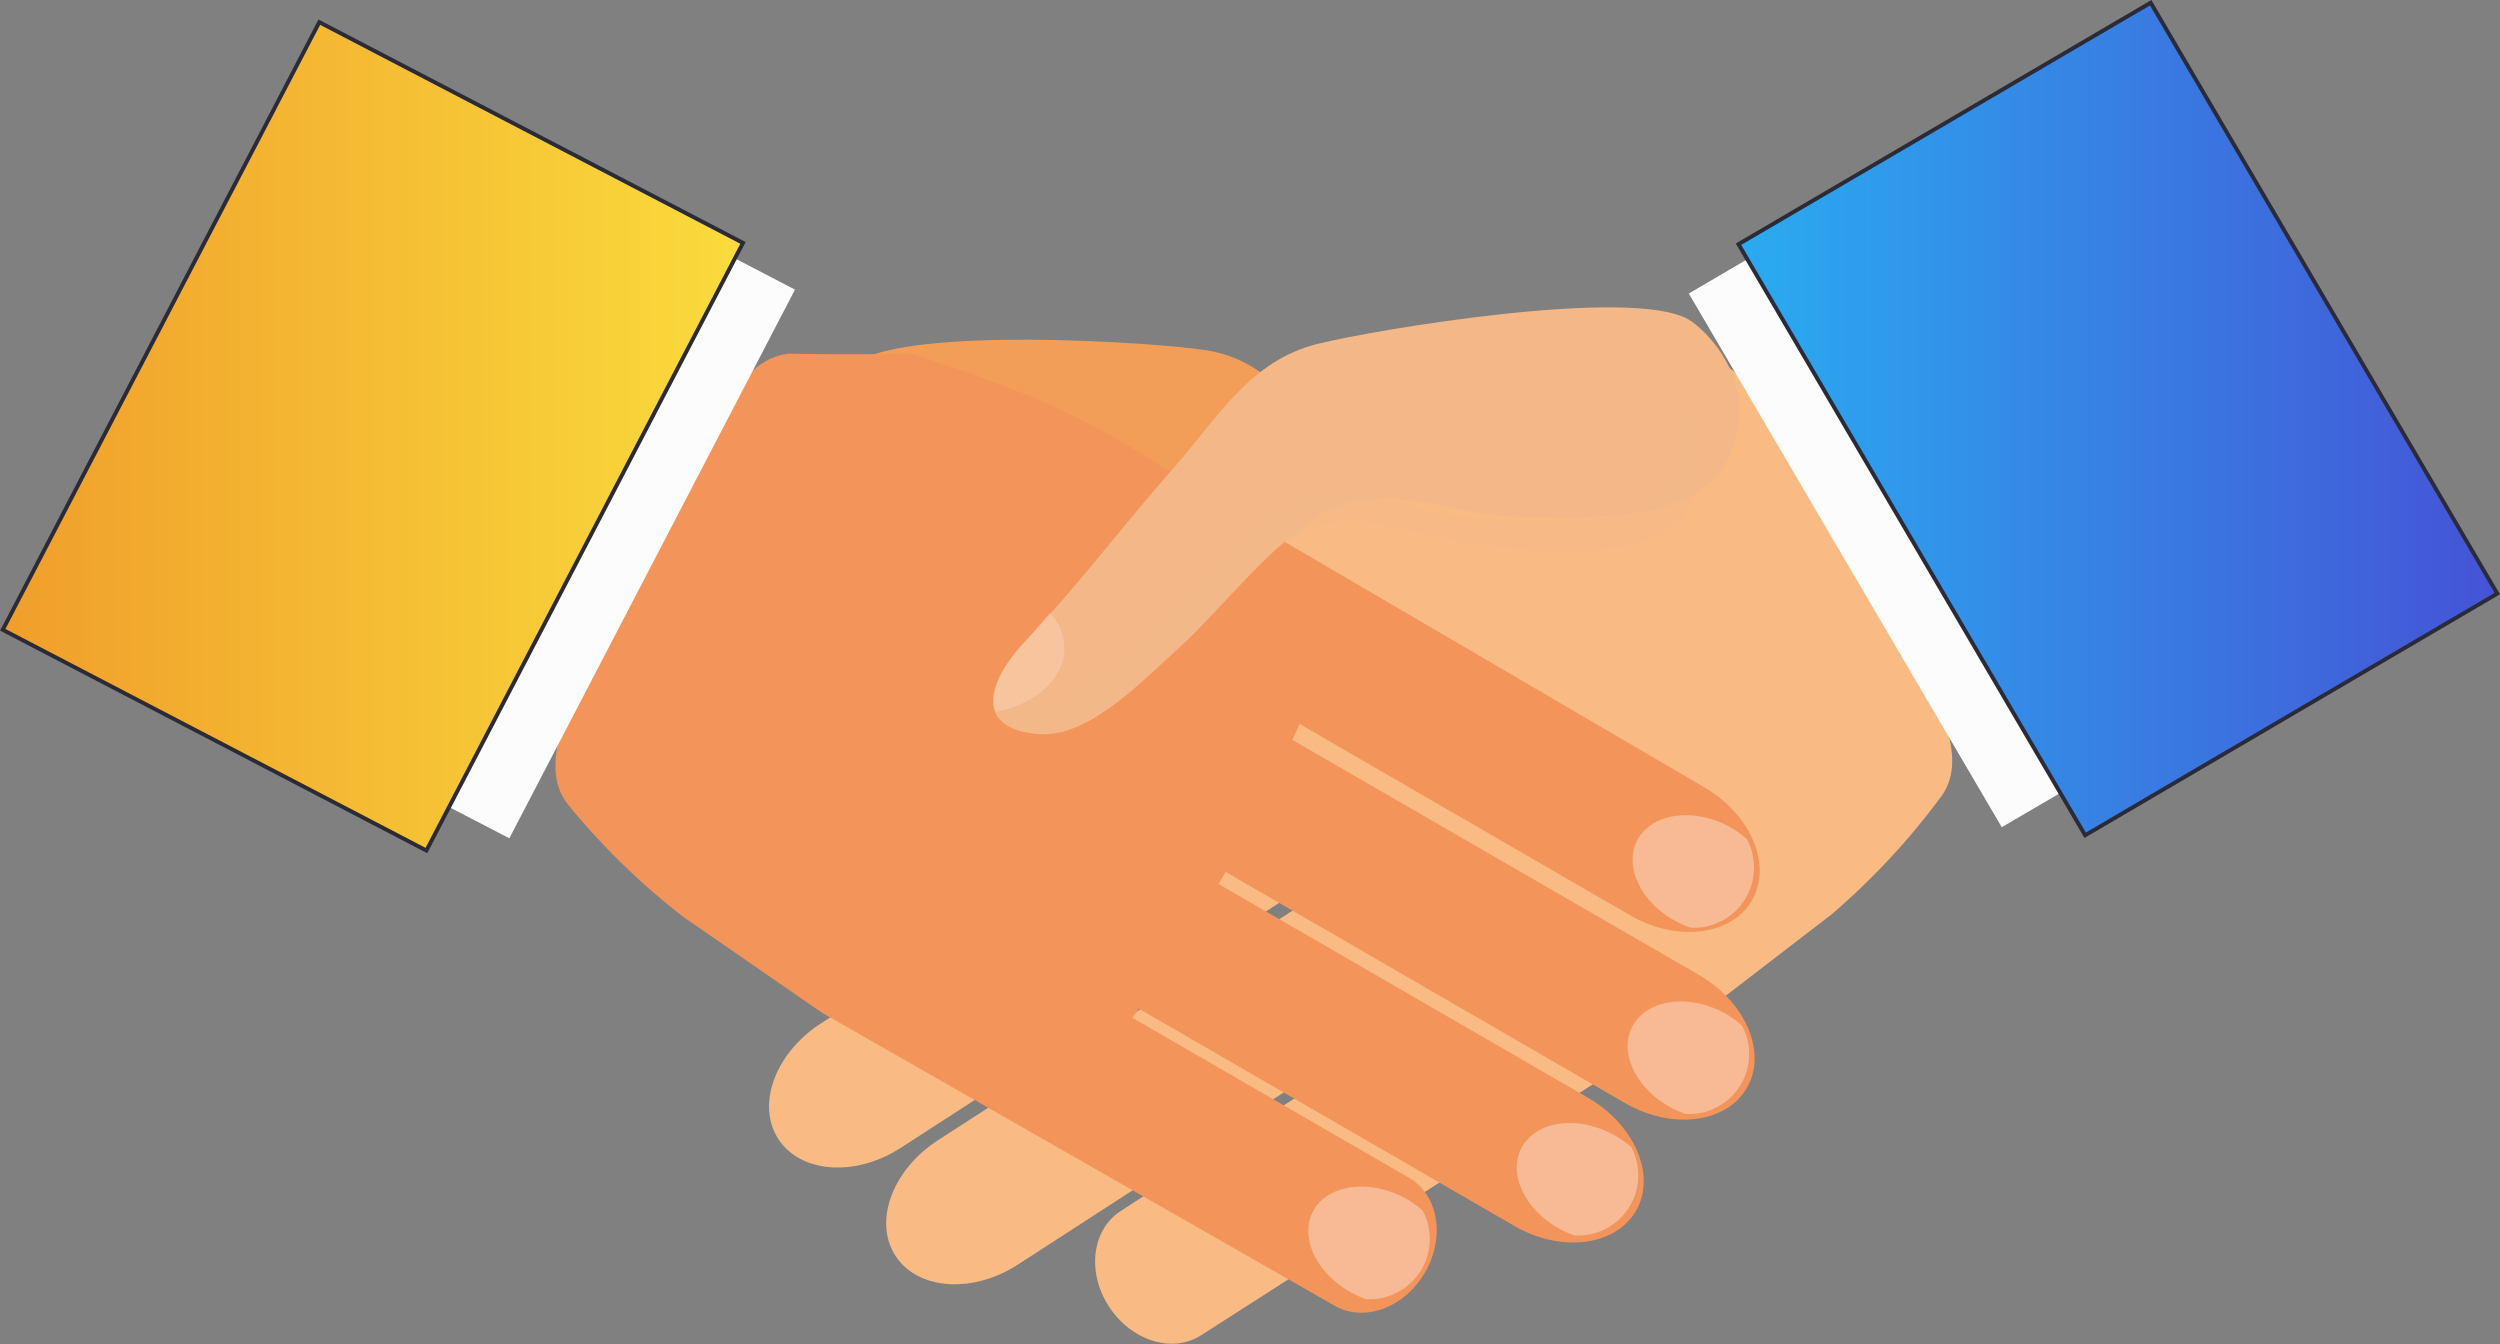 <svg xmlns="http://www.w3.org/2000/svg" xmlns:xlink="http://www.w3.org/1999/xlink" viewBox="0 0 294.94 158.56">
  <rect x="0" y="0" width="294.94" height="158.56" fill="#808080" stroke="none"/>
  <defs>
    <style>
      .cls-1 {
        isolation: isolate;
      }

      .cls-2 {
        fill: #f29e58;
      }

      .cls-11, .cls-3 {
        fill: #fbdac6;
      }

      .cls-3 {
        opacity: 0.54;
      }

      .cls-4 {
        fill: #f9ba84;
      }

      .cls-5 {
        fill: #fcfcfc;
      }

      .cls-6, .cls-8 {
        stroke: #2b2b38;
        stroke-miterlimit: 10;
        stroke-width: 0.47px;
      }

      .cls-6 {
        fill: url(#Sfumatura_senza_nome_6);
      }

      .cls-7 {
        fill: #f3955a;
      }

      .cls-8 {
        fill: url(#Sfumatura_senza_nome_8);
      }

      .cls-10, .cls-9 {
        fill: #f4b888;
      }

      .cls-10 {
        opacity: 0.22;
        mix-blend-mode: multiply;
      }

      .cls-11 {
        opacity: 0.35;
      }
    </style>
    <linearGradient id="Sfumatura_senza_nome_6" data-name="Sfumatura senza nome 6" x1="205.1" y1="49.43" x2="294.62" y2="49.43" gradientUnits="userSpaceOnUse">
      <stop offset="0" stop-color="#2aabf0"/>
      <stop offset="1" stop-color="#4553d6"/>
    </linearGradient>
    <linearGradient id="Sfumatura_senza_nome_8" data-name="Sfumatura senza nome 8" x1="0.31" y1="51.48" x2="87.65" y2="51.48" gradientTransform="translate(69.31 -11.31) rotate(62.48)" gradientUnits="userSpaceOnUse">
      <stop offset="0" stop-color="#f09e2b"/>
      <stop offset="1" stop-color="#fadb3c"/>
    </linearGradient>
  </defs>
  <g class="cls-1">
    <g id="Livello_2" data-name="Livello 2">
      <g id="Ñëîé_1" data-name="Ñëîé 1">
        <g>
          <g>
            <path class="cls-2" d="M142.19,41.3c7.67,1.17,11.14,7.24,16.1,12.48,5.58,5.88,10.48,12.1,16.36,17.85,4.61,4.52,5.51,9.53-1.62,10.76-5.51,1-11.43-4.86-15.45-8.15-4.86-4-10.66-11.4-16.69-13.92S127.14,62.07,121.31,63c-8.6,1.39-21.43,3.06-24.84-3.61-4.29-8.39,2.81-15.48,4.37-16.55C107.25,38.47,135.88,40.36,142.19,41.3Z"/>
            <path class="cls-3" d="M174.65,71.63c-1-.94-1.8-1.94-2.71-2.9a4.26,4.26,0,0,0-.9,1c-1.66,3.14.54,7.47,4.93,9.67a10.33,10.33,0,0,0,1.52.62h.15C179.06,77.77,177.68,74.61,174.65,71.63Z"/>
          </g>
          <path class="cls-4" d="M149.39,63.1,95.13,98.63c-5.39,3.49-7.62,9.59-5,13.63s9.11,4.51,14.51,1l37.74-24.46c.28.6.63,1.24.94,1.83L96.83,120.75c-5.38,3.49-7.63,9.59-5,13.63s9.11,4.51,14.5,1L152,105.82c.1.17.16.28.26.43.22.32.42.6.62.93l-42.23,27.35c-5.38,3.48-7.63,9.59-5,13.63s9.11,4.5,14.49,1L163,121.41c.26.33.55.69.8,1l-31.6,20.47c-3.38,2.2-4,7.22-1.37,11.26s7.49,5.57,10.87,3.39l58.56-37.51c.21-.12,15.62-12,15.81-12.13a84.06,84.06,0,0,0,13-14c3.36-4.78-.06-12.18-10.64-29.68C208.57,48,205.79,42.53,200.39,42.14c0,0-5.55.45-14.48.69C167.29,50,163.88,52.71,149.39,63.1Z"/>
          <polygon class="cls-5" points="208.06 29.46 244.97 92.44 236.16 97.59 199.24 34.63 208.06 29.46"/>
          <polygon class="cls-6" points="253.73 0.32 294.62 70.03 246 98.54 205.1 28.81 253.73 0.32"/>
          <path class="cls-7" d="M145,60.09l56,32.75c5.56,3.22,8.09,9.2,5.7,13.37s-8.88,5-14.44,1.74L153.32,85.41c-.26.62-.57,1.27-.85,1.88L200.41,115c5.55,3.21,8.1,9.19,5.68,13.35s-8.87,5-14.43,1.75l-47.07-27.24-.24.44c-.19.34-.38.61-.58,1l43.55,25.19c5.55,3.21,8.1,9.18,5.69,13.35s-8.87,5-14.42,1.75L134.36,119l-.76,1.08,32.6,18.85c3.48,2,4.34,7,1.92,11.18s-7.19,5.94-10.67,3.93L97.07,119.53c-.21-.12-16.2-11.19-16.4-11.32A83.38,83.38,0,0,1,67,94.9c-3.61-4.6-.56-12.16,9.13-30.18,9-16.79,11.55-22.33,16.93-23,0,0,5.56.16,14.49,0C126.48,47.89,130,50.44,145,60.09Z"/>
          <polygon class="cls-5" points="84.73 29.45 51.03 94.2 60.09 98.9 93.79 34.17 84.73 29.45"/>
          <rect class="cls-8" x="3.57" y="23.3" width="80.83" height="56.36" transform="translate(-21.99 66.7) rotate(-62.48)"/>
          <path class="cls-3" d="M205.52,121a7.09,7.09,0,0,1-6.65,10.42,10.65,10.65,0,0,1-1.5-.63c-4.27-2.19-6.43-6.52-4.8-9.67s6.39-3.91,10.66-1.72A11.55,11.55,0,0,1,205.52,121Z"/>
          <path class="cls-3" d="M206.09,99a7.1,7.1,0,0,1-6.65,10.44,9.1,9.1,0,0,1-1.49-.63c-4.28-2.18-6.42-6.52-4.8-9.66s6.39-3.91,10.66-1.74A12.47,12.47,0,0,1,206.09,99Z"/>
          <path class="cls-3" d="M192.45,135.34a7.1,7.1,0,0,1-6.67,10.41,9,9,0,0,1-1.49-.62c-4.27-2.2-6.42-6.51-4.81-9.66s6.4-3.92,10.66-1.71A10.83,10.83,0,0,1,192.45,135.34Z"/>
          <path class="cls-3" d="M167.85,142.83a7.12,7.12,0,0,1-6.66,10.44,12,12,0,0,1-1.48-.63c-4.27-2.2-6.43-6.52-4.83-9.67s6.4-3.92,10.67-1.73A11.18,11.18,0,0,1,167.85,142.83Z"/>
          <path class="cls-9" d="M155.49,40.56c-8.11,2-11.81,8.75-17.1,14.73C132.47,62,127.25,69,121,75.61c-4.9,5.2-5.88,10.49,1.66,11,5.82.39,12.11-6.29,16.38-10.13,5.17-4.67,11.34-13,17.73-16.29s14.53.32,20.69.67c9.09.5,22.64.83,26.28-6.46,4.59-9.17-2.87-15.77-4.53-16.71C192.46,33.8,162.16,38.9,155.49,40.56Z"/>
          <path class="cls-10" d="M197.37,46a11.45,11.45,0,0,1,.15,10.09c-3.14,6.82-16.31,5.78-25.16,4.81-6-.65-14.16-4.54-20.14-1.73s-11.55,10.51-16.31,14.72c-3.92,3.48-9.67,9.57-15.33,8.89a9.34,9.34,0,0,1-3.43-1c0,2.18,1.56,3.88,5.51,4.33,5.67.7,11.41-5.39,15.33-8.87,4.76-4.22,10.29-11.91,16.31-14.73s14.14,1.08,20.14,1.75c8.85,1,22,2,25.16-4.83C202.2,53.78,199.79,49,197.37,46Z"/>
          <path class="cls-11" d="M125.57,76.46a6.27,6.27,0,0,0-1.7-4.15c-1,1.09-1.85,2.22-2.87,3.3-2.94,3.12-4.42,6.25-3.55,8.38C122.11,83.12,125.57,80.1,125.57,76.46Z"/>
        </g>
      </g>
    </g>
  </g>
</svg>
